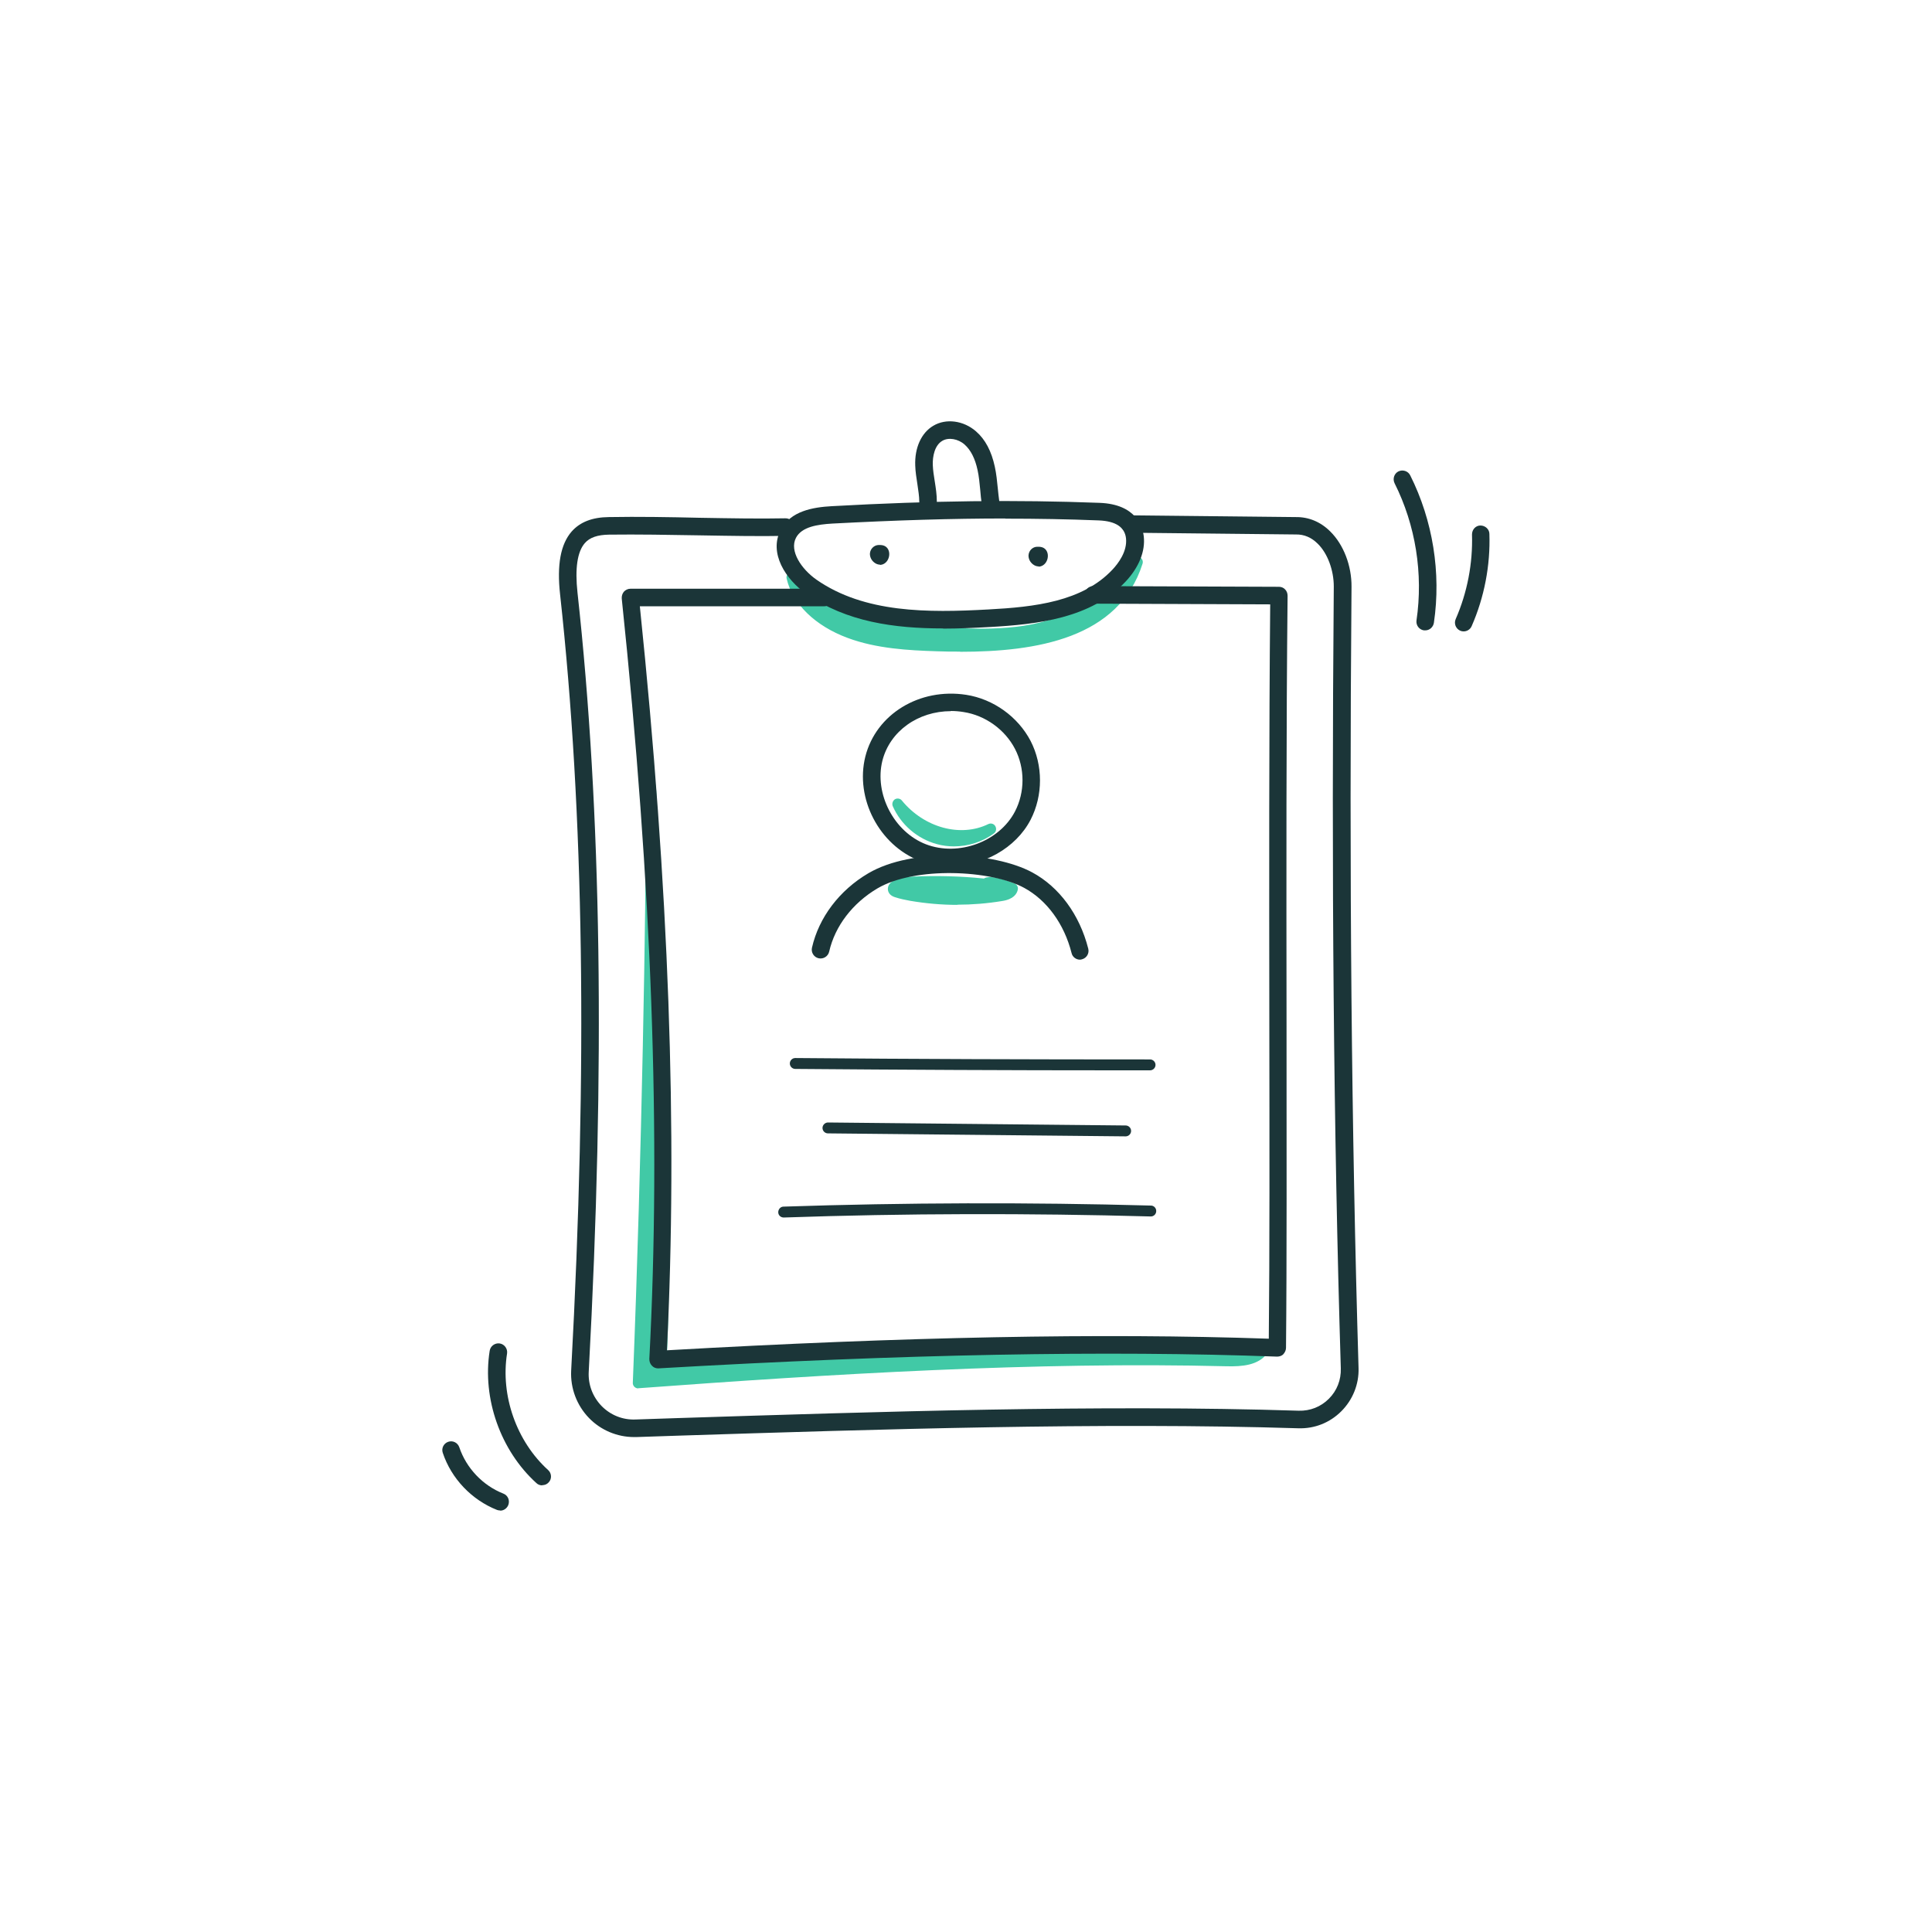 <?xml version="1.0" encoding="UTF-8"?> <svg xmlns="http://www.w3.org/2000/svg" id="Layer_1" data-name="Layer 1" viewBox="0 0 110 110"><defs><style> .cls-1 { fill: #1b3538; } .cls-2 { fill: #41c9a6; } </style></defs><g><path class="cls-2" d="M37.02,44.77c.17.06-.04,17.96-.68,33.97,10.92-.81,22.56-1.52,33.51-1.25.74.02,1.61-.01,2.06-.61-11.21.14-23.09.73-34.24.48.44-10.69-.32-22.03-.64-32.59Z"></path><path class="cls-2" d="M36.34,79.05c-.08,0-.16-.03-.22-.09-.06-.06-.1-.15-.09-.24.52-12.95.75-27.31.74-32.18-.02-.59-.04-1.18-.06-1.77,0-.1.04-.2.13-.26.08-.06.19-.08.29-.04.22.08.26.09.26,2.07.07,2.21.17,4.47.25,6.67.32,7.89.64,16.04.34,23.84,7.21.15,14.8-.05,22.14-.24,3.89-.1,7.91-.2,11.78-.25h0c.12,0,.23.07.28.17.05.11.04.23-.03.33-.52.68-1.42.75-2.31.73-10.88-.27-22.52.44-33.48,1.25,0,0-.02,0-.02,0ZM37.24,58.86c-.13,6.64-.34,13.6-.57,19.55,3.35-.25,6.76-.48,10.2-.68-3.11.03-6.19.02-9.21-.04-.08,0-.16-.04-.22-.1-.06-.06-.09-.14-.08-.23.25-6.04.11-12.3-.11-18.5Z"></path></g><g><path class="cls-2" d="M45.09,32.88c.34,1.44,1.72,2.57,3.28,3.15,1.56.58,3.28.69,4.98.74,4.39.13,9.97-.18,11.42-4.77-1.51,2.33-4.07,3.58-6.43,3.94-2.36.35-4.78.08-7.16-.2-1.17-.14-2.35-.28-3.43-.69-1.08-.42-2.05-1.16-2.65-2.15Z"></path><path class="cls-2" d="M54.67,37.1c-.45,0-.9,0-1.34-.02-1.6-.05-3.44-.15-5.07-.76-1.84-.68-3.14-1.94-3.47-3.37-.04-.15.04-.3.18-.36.14-.06.3,0,.38.13.55.89,1.43,1.61,2.5,2.03,1.05.41,2.22.54,3.35.68,2.33.27,4.73.55,7.08.2,2.61-.39,4.93-1.81,6.22-3.8.08-.13.25-.18.39-.11.14.07.21.23.16.38-1.35,4.25-6.04,5.01-10.39,5.01ZM47.43,35.24c.32.19.67.36,1.05.49,1.55.57,3.26.67,4.88.72,1.3.04,2.67.03,3.99-.1-2.08.17-4.18-.08-6.21-.32-1.17-.14-2.38-.28-3.51-.71-.07-.03-.14-.05-.2-.08ZM62.22,34.86c-.61.38-1.28.69-1.99.93.72-.23,1.39-.53,1.99-.93Z"></path></g><g><path class="cls-1" d="M50.03,31.34c-.1,0-.18.09-.19.19,0,.1.05.19.13.25.04.03.1.06.15.06.09,0,.16-.1.19-.19.03-.08.03-.18-.03-.25-.05-.07-.16-.06-.25-.06Z"></path><path class="cls-1" d="M50.11,32.15c-.11,0-.23-.04-.33-.12-.17-.13-.26-.33-.25-.52.02-.27.25-.48.5-.48h.03c.11,0,.33,0,.47.19.1.14.13.33.07.53-.07.23-.25.39-.46.41-.01,0-.02,0-.04,0ZM50.03,31.66s0,0,0,0h0ZM50.01,31.56s0,.01.01.02c.02.03.04.05.06.06.03-.01.06-.04.06-.09,0,0,0-.01,0-.02-.01,0-.03,0-.06,0-.04,0-.06.02-.08.03Z"></path></g><g><path class="cls-1" d="M59.07,31.44c-.1,0-.18.09-.19.19,0,.1.05.19.13.25.04.03.1.06.15.06.09,0,.16-.1.19-.19.03-.08.03-.18-.03-.25-.05-.07-.16-.06-.25-.06Z"></path><path class="cls-1" d="M59.14,32.25c-.11,0-.23-.04-.33-.12-.17-.13-.26-.33-.25-.52.02-.27.24-.48.5-.48,0,0,0,0,0,0h.03c.11,0,.33,0,.47.19.1.14.13.33.07.53-.07.23-.25.39-.46.41-.01,0-.02,0-.04,0ZM59.06,31.75h0s0,0,0,0h0ZM59.07,31.68s.04.04.06.05c.03-.01.06-.04.06-.09,0,0,0-.01,0-.02-.01,0-.03,0-.06,0-.03,0-.05.01-.07.02v.04ZM59.05,31.65s0,.01.01.02c0,0,0,0,0,0v-.03s-.01,0-.01,0Z"></path></g><path class="cls-1" d="M63.54,60.94c-6.06,0-12.19-.03-18.26-.08-.17,0-.31-.14-.31-.31,0-.17.14-.31.31-.31h0c6.71.06,13.51.08,20.2.08h0c.17,0,.31.14.31.31s-.14.31-.31.31c-.65,0-1.3,0-1.95,0Z"></path><path class="cls-1" d="M44.62,69.32c-.17,0-.31-.13-.31-.3,0-.17.13-.32.3-.32,6.94-.23,13.98-.25,20.92-.06.17,0,.31.15.3.32,0,.17-.15.31-.32.3-6.93-.19-13.95-.18-20.88.06,0,0,0,0-.01,0Z"></path><path class="cls-1" d="M64.09,64.7h0l-16.95-.17c-.17,0-.31-.14-.31-.31,0-.17.15-.31.31-.31l16.95.17c.17,0,.31.14.31.31,0,.17-.14.31-.31.31Z"></path><g><path class="cls-2" d="M56.24,50.36c-1.42-.15-2.84-.2-4.26-.13-.33.02-.67.04-.95.2-.08.05-.16.12-.14.21.02.08.1.12.18.14.27.09.55.15.83.2,1.69.29,3.44.3,5.13.02.26-.04.58-.14.63-.41-.79-.32-1.65-.46-1.42-.24Z"></path><path class="cls-2" d="M54.51,51.52c-.89,0-1.79-.08-2.68-.23-.27-.05-.58-.11-.88-.21-.22-.07-.35-.2-.39-.38-.04-.21.06-.41.29-.54.34-.2.71-.23,1.1-.25,1.35-.06,2.72-.03,4.07.11.36-.24,1.32.11,1.74.28.14.06.22.2.19.35-.05.24-.24.55-.89.65-.85.14-1.71.21-2.56.21ZM51.5,50.59c.15.04.3.06.45.09,1.67.29,3.36.3,5.03.02,0,0,.01,0,.02,0-.21-.06-.4-.1-.52-.12-.07.07-.16.11-.26.1-1.4-.15-2.81-.2-4.22-.13-.17,0-.34.02-.49.05Z"></path></g><g><path class="cls-2" d="M51.12,45.77c.42.96,1.29,1.71,2.3,1.99,1.01.27,2.15.06,2.99-.56-1.67.81-3.89.29-5.29-1.42Z"></path><path class="cls-2" d="M54.32,48.19c-.33,0-.66-.04-.98-.13-1.11-.3-2.05-1.11-2.51-2.16-.06-.14,0-.31.12-.39.13-.08.31-.05.4.07,1.27,1.55,3.34,2.11,4.92,1.34.15-.07.32-.02.4.12.08.14.05.32-.08.41-.66.49-1.47.74-2.28.74Z"></path></g><path class="cls-1" d="M61.49,54.64c-.22,0-.43-.15-.48-.38-.42-1.66-1.41-3.01-2.7-3.71-1.91-1.03-6.22-1.22-8.35.03-1.42.84-2.42,2.15-2.75,3.6-.06.27-.33.44-.6.38-.27-.06-.44-.33-.38-.6.39-1.72,1.56-3.27,3.21-4.24,2.5-1.47,7.14-1.23,9.33-.05,1.54.83,2.7,2.41,3.19,4.34.07.27-.09.54-.36.61-.04.01-.08.02-.12.02Z"></path><path class="cls-1" d="M54.08,49.32c-.59,0-1.17-.1-1.72-.31-2.3-.89-3.69-3.55-3.09-5.94.61-2.41,3.08-3.92,5.74-3.51h0c1.55.24,2.95,1.25,3.67,2.63.71,1.38.71,3.1,0,4.48-.85,1.64-2.73,2.65-4.59,2.65ZM54.14,40.49c-1.86,0-3.47,1.13-3.9,2.82-.47,1.88.66,4.06,2.48,4.76,1.85.71,4.17-.14,5.07-1.87.57-1.1.57-2.46,0-3.56-.57-1.1-1.69-1.91-2.93-2.1-.24-.04-.49-.06-.72-.06Z"></path><path class="cls-1" d="M36.1,81.82c-.96,0-1.89-.39-2.56-1.08-.7-.72-1.07-1.7-1.02-2.7.94-17.33.73-31.78-.63-44.19-.19-1.7.03-2.87.66-3.59.48-.54,1.17-.81,2.12-.82,1.65-.03,3.43,0,5.16.04,1.76.03,3.42.06,4.88.03.28-.01.5.21.51.49,0,.28-.21.5-.49.51-1.48.03-3.15,0-4.92-.03-1.72-.03-3.5-.06-5.13-.04-.66.01-1.1.16-1.38.48-.43.49-.57,1.44-.42,2.82,1.37,12.46,1.58,26.97.64,44.36-.04.73.22,1.42.73,1.95.51.52,1.2.8,1.93.77l2.4-.08c11.3-.36,24.11-.78,35.36-.42.65.02,1.26-.22,1.72-.68.46-.46.7-1.07.68-1.73-.41-13.44-.54-28-.4-44.52,0-.92-.35-1.88-.91-2.43-.36-.36-.78-.54-1.25-.53,0,0,0,0-.01,0l-9.45-.1c-.28,0-.5-.23-.49-.5,0-.28.23-.5.5-.49l9.45.1c.73-.01,1.41.27,1.96.82.76.75,1.22,1.95,1.21,3.15-.14,16.5,0,31.06.4,44.48.03.92-.33,1.81-.98,2.46-.66.66-1.53,1-2.45.97-11.22-.35-24.01.06-35.3.42l-2.4.08s-.08,0-.11,0Z"></path><path class="cls-1" d="M53.69,35.78c-2.77,0-5.5-.37-7.77-1.96-1.19-.83-2.16-2.33-1.47-3.65.56-1.08,1.84-1.29,2.9-1.35,5.79-.32,10.49-.37,15.26-.19h0c2.08.08,2.44,1.36,2.51,1.9.1.85-.27,1.77-1.03,2.58-1.97,2.1-5.03,2.44-7.74,2.59-.87.05-1.76.09-2.64.09ZM57.24,29.52c-3.04,0-6.23.1-9.85.29-.84.05-1.74.18-2.07.81-.39.75.31,1.78,1.16,2.38,2.74,1.91,6.34,1.89,9.79,1.7,2.63-.14,5.35-.44,7.07-2.27.32-.34.85-1.03.77-1.78-.07-.64-.59-.98-1.55-1.02-1.76-.07-3.52-.1-5.32-.1Z"></path><path class="cls-1" d="M56.39,29.15c-.24,0-.46-.18-.49-.43-.04-.28-.07-.56-.09-.83-.04-.39-.07-.76-.15-1.12-.14-.66-.39-1.15-.74-1.46-.37-.33-.92-.42-1.27-.21-.43.25-.56.88-.54,1.38.01.3.06.6.11.92.06.38.12.76.12,1.17,0,.28-.22.5-.5.5h0c-.27,0-.5-.22-.5-.5,0-.33-.06-.66-.11-1.02-.05-.34-.11-.68-.12-1.04-.04-1.02.35-1.87,1.03-2.27.72-.43,1.72-.3,2.43.32.53.46.88,1.13,1.07,2.01.09.41.13.83.17,1.23.03.27.05.52.09.78.04.27-.15.53-.42.57-.02,0-.05,0-.07,0Z"></path><path class="cls-1" d="M37.47,77.91c-.13,0-.26-.05-.35-.15-.1-.1-.15-.24-.15-.38.67-12.71.15-26.88-1.57-43.3-.01-.14.03-.28.12-.39.09-.1.23-.17.37-.17,1.62,0,3.6,0,5.51,0,1.92,0,3.91,0,5.53,0h0c.27,0,.5.22.5.5,0,.28-.22.5-.5.5-1.62,0-3.61,0-5.54,0-1.7,0-3.45,0-4.96,0,1.66,16.01,2.16,29.88,1.54,42.36,13.53-.77,24.75-.99,34.27-.66.05-4.89.04-11.27.03-18.02-.01-8.05-.02-16.37.05-23.79l-10.07-.04c-.28,0-.5-.23-.5-.5,0-.27.22-.5.5-.5h0l10.57.04c.13,0,.26.05.35.15.09.09.14.22.14.36-.08,7.54-.07,16.05-.06,24.28,0,6.98.02,13.58-.03,18.54,0,.13-.06.26-.15.36s-.23.14-.36.14c-9.72-.36-21.25-.14-35.24.67,0,0-.02,0-.03,0Z"></path><path class="cls-1" d="M30.87,84.57c-.12,0-.24-.04-.33-.13-2.04-1.85-3.09-4.81-2.66-7.53.04-.27.3-.46.57-.42.27.04.46.3.42.57-.38,2.4.54,5.01,2.34,6.64.2.18.22.5.03.7-.1.11-.23.16-.37.16Z"></path><path class="cls-1" d="M28.48,86c-.06,0-.12-.01-.18-.03-1.44-.57-2.6-1.78-3.09-3.25-.09-.26.05-.54.31-.63.26-.09.54.05.63.31.4,1.19,1.34,2.18,2.51,2.64.26.1.38.39.28.65-.08.2-.27.32-.46.32Z"></path><path class="cls-1" d="M81.14,35.89s-.05,0-.07,0c-.27-.04-.46-.29-.42-.57.39-2.65-.05-5.42-1.25-7.81-.12-.25-.02-.55.22-.67.25-.12.55-.02.67.22,1.29,2.57,1.77,5.56,1.35,8.4-.04.25-.25.43-.49.43Z"></path><path class="cls-1" d="M83.34,35.95c-.07,0-.13-.01-.2-.04-.25-.11-.37-.4-.26-.66.66-1.51.98-3.17.93-4.82,0-.28.21-.51.48-.51.27,0,.51.21.51.48.06,1.79-.29,3.61-1.01,5.25-.08.19-.27.3-.46.3Z"></path></svg> 